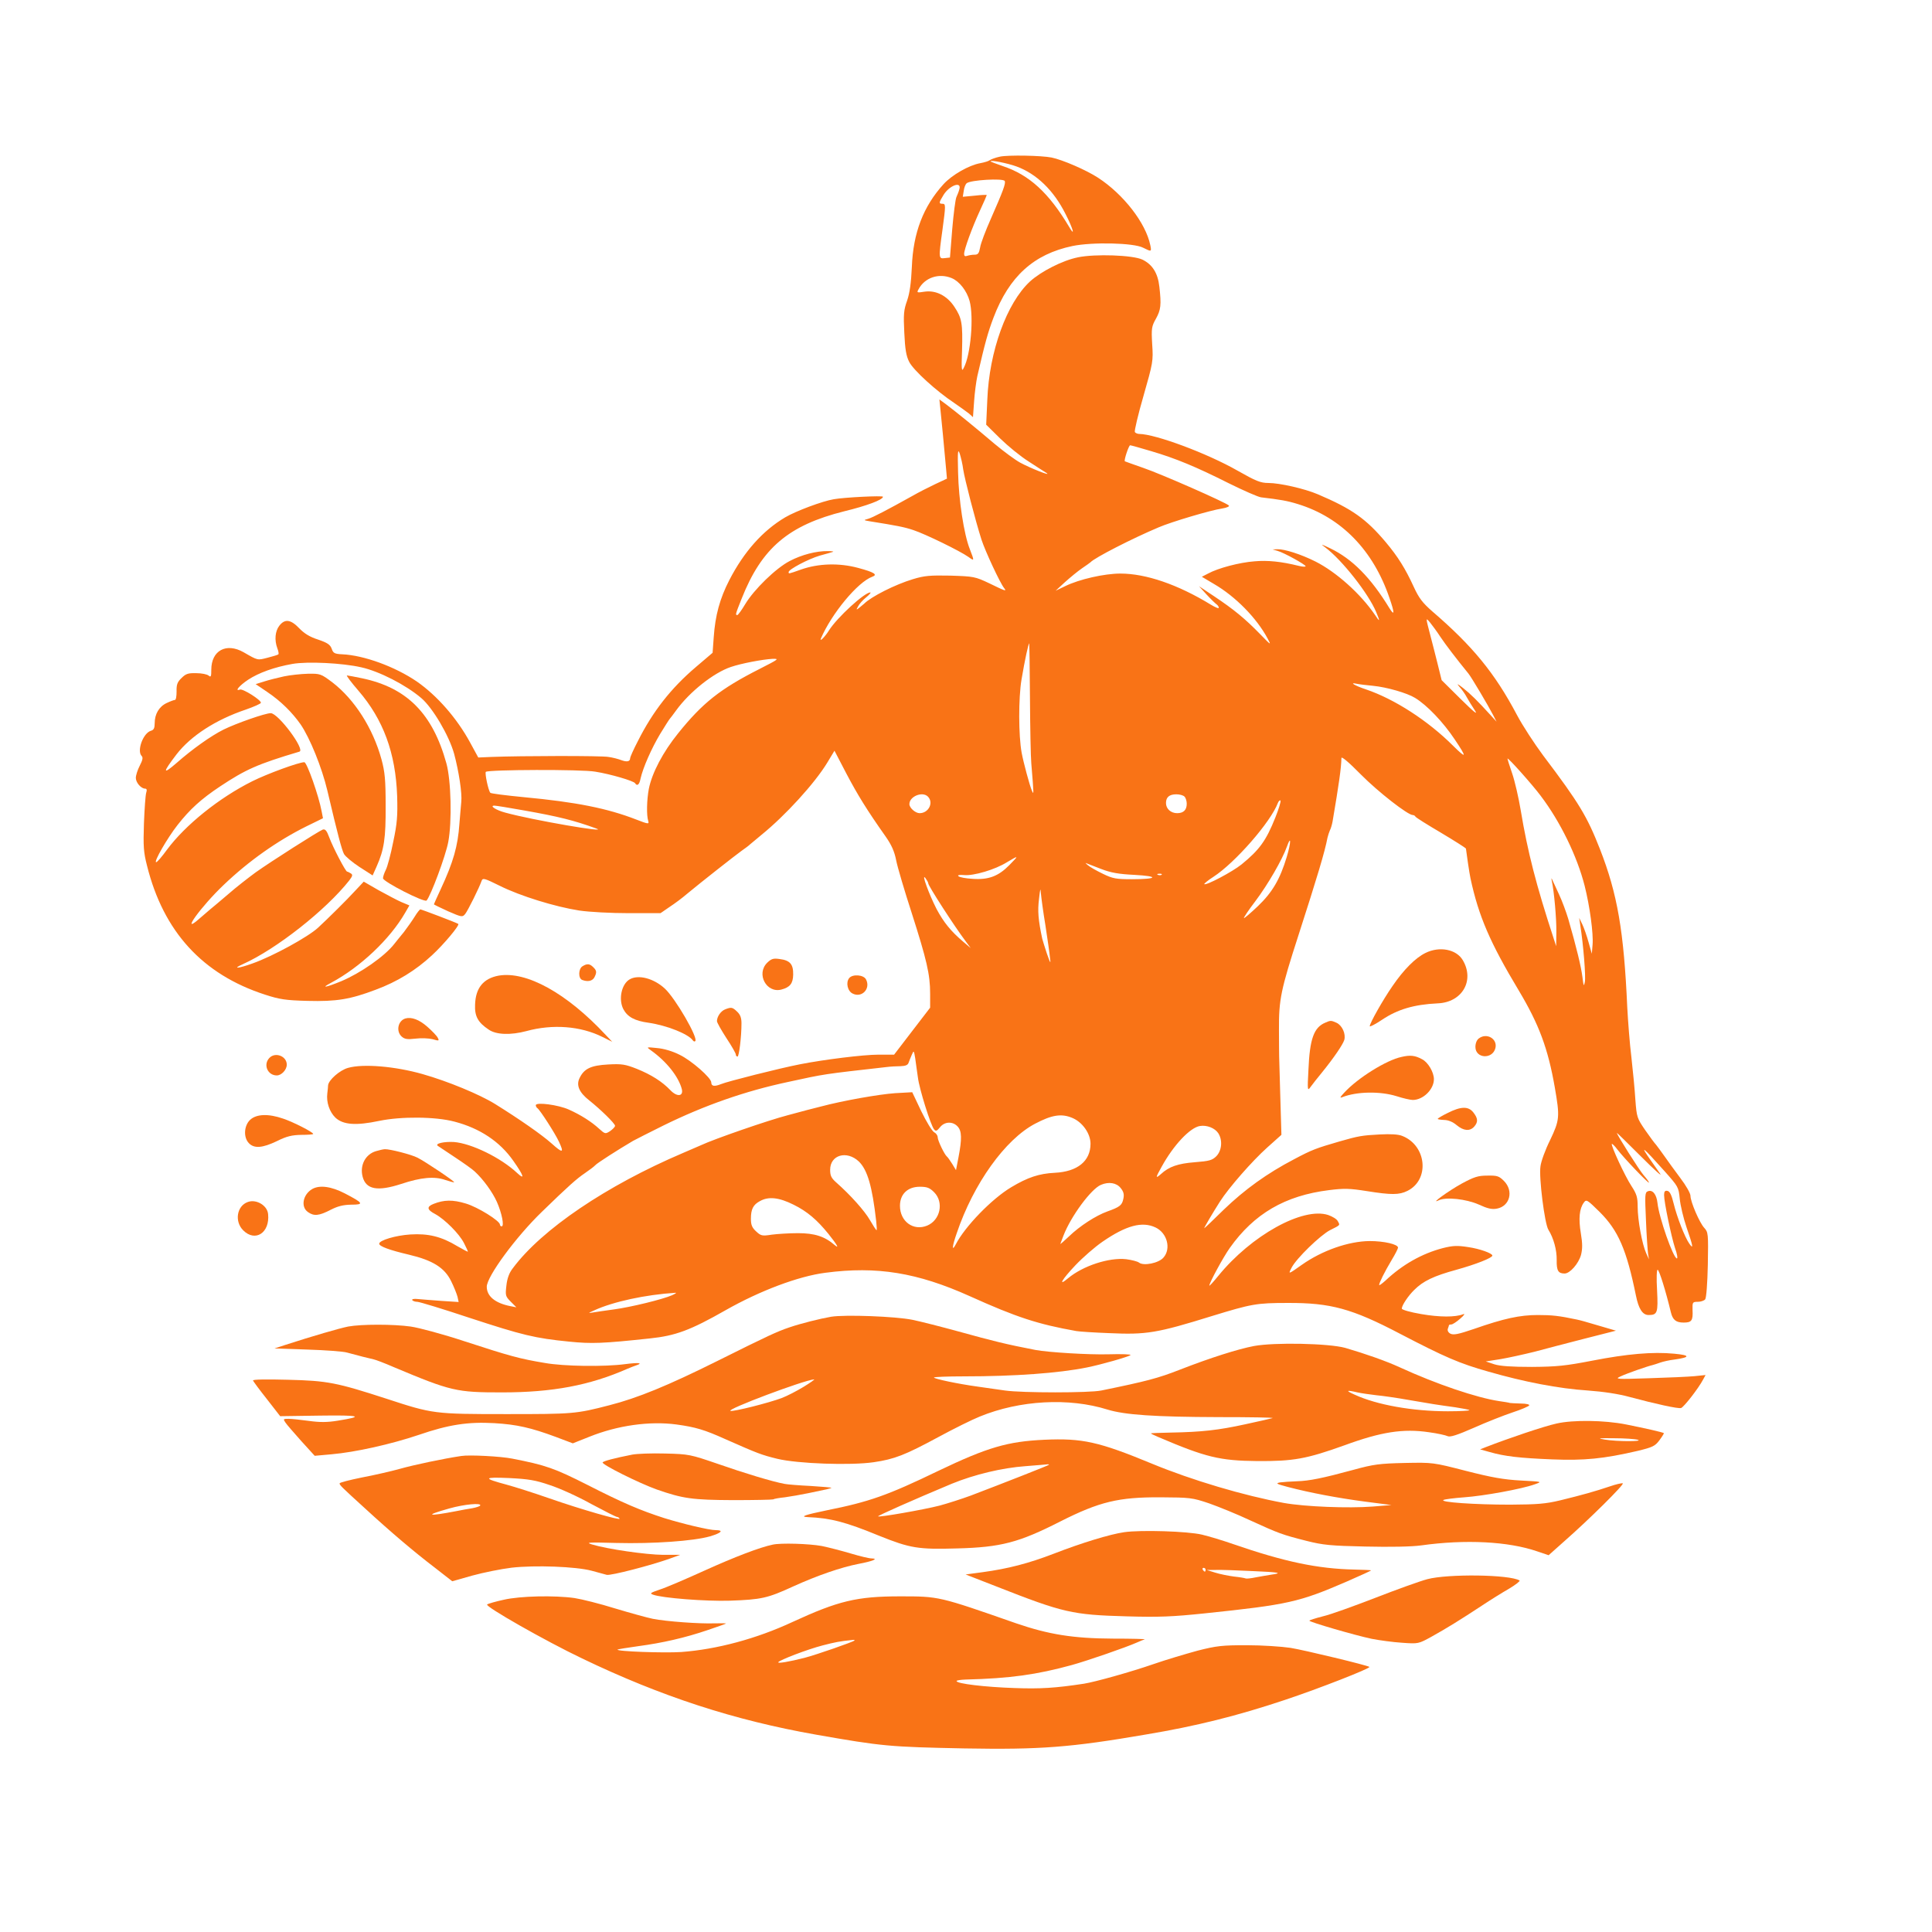 <svg xmlns="http://www.w3.org/2000/svg" version="1.0" width="1024pt" height="1024pt" viewBox="0 0 1024 1024" preserveAspectRatio="xMidYMid meet">

<g transform="translate(0,1024) scale(0.1,-0.1)" fill="#f97316" stroke="none">
<path d="M5301 9410 c-24 -5 -48 -14 -55 -19 -6 -5 -29 -12 -51 -16 -60 -11 -149 -62 -194 -111 -107 -118 -161 -257 -168 -439 -4 -85 -11 -137 -25 -178 -18 -50 -20 -73 -15 -171 4 -87 10 -123 26 -154 22 -44 144 -155 239 -218 31 -21 66 -47 78 -56 l21 -19 6 84 c3 46 11 105 17 133 41 177 55 229 86 311 83 218 213 336 418 379 106 22 326 17 375 -9 44 -22 45 -22 38 13 -24 118 -142 270 -277 358 -63 41 -188 95 -246 107 -55 11 -229 14 -273 5z m86 -52 c107 -39 198 -127 261 -253 40 -78 52 -125 19 -68 -108 181 -211 276 -353 323 -35 12 -64 23 -64 25 0 8 90 -10 137 -27z m-62 -77 c7 -12 -8 -52 -73 -200 -28 -63 -54 -131 -57 -152 -6 -32 -11 -39 -30 -39 -13 0 -30 -3 -39 -6 -11 -4 -16 -1 -16 10 0 24 42 139 84 230 20 43 36 80 36 82 0 2 -29 1 -63 -3 l-64 -6 5 31 c2 17 9 36 16 41 20 17 191 27 201 12z m-240 -43 c-3 -13 -11 -32 -16 -43 -5 -11 -15 -87 -22 -170 l-12 -150 -27 -3 c-33 -4 -34 -3 -13 148 18 133 18 140 0 140 -20 0 -19 6 6 47 31 50 96 74 84 31z m-41 -472 c41 -17 80 -67 95 -121 23 -85 6 -286 -31 -355 -11 -23 -13 -11 -9 92 4 144 -1 172 -40 231 -39 60 -99 90 -159 81 -39 -6 -42 -6 -32 12 33 63 108 88 176 60z" fill="#f97316"/>
<path d="M5713 8876 c-81 -16 -196 -75 -254 -128 -123 -114 -216 -370 -226 -626 l-6 -133 74 -73 c41 -40 108 -95 151 -122 42 -27 84 -55 95 -61 29 -20 -87 26 -140 55 -26 14 -87 59 -135 99 -101 86 -201 167 -255 208 l-38 28 5 -49 c5 -45 21 -213 31 -325 l4 -46 -62 -29 c-34 -16 -89 -44 -122 -63 -131 -73 -209 -114 -234 -121 -25 -7 -25 -7 9 -13 143 -23 182 -30 232 -47 61 -20 246 -110 291 -142 32 -23 32 -23 7 42 -31 78 -59 261 -62 407 -3 112 -1 127 9 98 6 -19 15 -56 18 -82 8 -53 65 -273 97 -373 20 -62 99 -231 120 -257 15 -19 8 -17 -78 25 -76 36 -83 37 -206 41 -109 2 -138 0 -200 -19 -93 -28 -220 -92 -258 -130 -3 -3 -14 -12 -24 -20 -18 -14 -19 -14 -8 6 6 12 25 34 43 48 17 14 27 26 22 26 -31 0 -176 -133 -219 -201 -21 -34 -52 -65 -43 -43 57 132 195 299 272 327 31 11 11 24 -75 47 -100 27 -210 24 -303 -9 -68 -24 -65 -23 -65 -13 0 14 104 69 165 87 33 9 65 18 70 20 6 2 -7 4 -27 4 -60 1 -139 -19 -203 -53 -73 -38 -188 -150 -235 -228 -19 -32 -38 -58 -42 -58 -11 0 -11 2 23 87 106 268 248 389 544 463 119 29 205 61 205 77 0 7 -204 -3 -260 -13 -61 -10 -202 -63 -258 -96 -120 -71 -219 -183 -296 -332 -51 -99 -75 -188 -83 -303 l-6 -83 -88 -75 c-133 -113 -229 -236 -308 -393 -23 -44 -41 -85 -41 -90 0 -19 -17 -22 -47 -11 -15 6 -46 14 -68 17 -37 7 -465 6 -620 0 l-70 -3 -43 79 c-70 129 -175 249 -283 324 -116 79 -281 139 -395 144 -41 2 -48 6 -56 30 -8 21 -22 31 -72 48 -44 14 -73 32 -100 60 -45 47 -76 51 -105 14 -23 -29 -27 -77 -11 -120 6 -15 8 -29 6 -32 -3 -3 -29 -11 -57 -18 -55 -14 -50 -16 -128 29 -92 52 -171 9 -171 -93 0 -36 -2 -41 -14 -31 -8 7 -37 13 -66 13 -43 1 -55 -3 -78 -26 -22 -21 -27 -35 -26 -71 0 -25 -3 -45 -9 -45 -5 0 -24 -7 -43 -16 -41 -19 -64 -59 -64 -107 0 -26 -5 -36 -19 -40 -42 -11 -77 -107 -50 -134 8 -8 5 -22 -10 -51 -12 -23 -21 -52 -21 -65 0 -25 28 -57 49 -57 9 0 11 -7 6 -22 -4 -13 -9 -86 -12 -163 -4 -120 -2 -152 16 -222 87 -351 295 -578 626 -685 77 -25 109 -30 225 -33 154 -4 226 8 361 59 114 42 213 103 299 183 63 58 148 160 139 166 -8 6 -195 77 -201 77 -3 0 -17 -17 -29 -37 -13 -21 -39 -58 -58 -83 -20 -24 -43 -53 -51 -63 -51 -66 -181 -156 -282 -198 -83 -34 -110 -38 -53 -8 155 83 312 231 393 372 l22 38 -43 18 c-23 10 -77 39 -121 63 l-78 45 -47 -50 c-38 -42 -145 -148 -195 -194 -53 -49 -239 -151 -346 -189 -77 -28 -113 -31 -52 -4 176 79 439 286 563 443 18 24 20 31 8 38 -8 5 -16 9 -19 9 -8 0 -75 128 -95 182 -13 35 -21 45 -34 41 -23 -9 -273 -168 -356 -227 -38 -28 -104 -79 -146 -116 -42 -36 -85 -72 -95 -80 -10 -9 -36 -31 -57 -49 -105 -93 8 64 129 179 133 127 285 234 438 310 l88 43 -7 36 c-15 82 -78 261 -92 261 -29 0 -196 -61 -276 -101 -176 -88 -355 -232 -452 -363 -26 -36 -52 -66 -57 -66 -15 0 59 128 113 197 66 84 124 137 226 205 136 90 198 118 420 184 33 9 -112 204 -152 204 -29 0 -183 -54 -250 -87 -68 -34 -166 -104 -249 -177 -75 -65 -75 -52 0 46 76 98 207 183 367 237 43 15 79 31 80 36 1 15 -96 76 -111 70 -31 -11 -2 22 43 52 56 37 139 67 235 84 79 14 265 5 365 -18 95 -21 236 -93 318 -163 60 -51 147 -198 174 -295 25 -93 43 -210 38 -255 -2 -25 -7 -77 -10 -117 -8 -117 -32 -202 -99 -346 -20 -42 -36 -79 -36 -80 0 -2 34 -18 75 -37 74 -32 76 -32 91 -14 14 18 74 138 87 176 6 16 17 12 96 -27 108 -54 293 -111 421 -131 54 -8 168 -14 263 -14 l168 0 48 33 c26 17 68 48 92 69 76 63 253 202 289 228 19 13 40 29 46 35 6 5 33 28 60 50 127 103 283 274 349 383 l38 63 63 -121 c59 -112 108 -192 209 -335 30 -43 46 -78 55 -125 7 -36 44 -161 82 -278 80 -250 98 -327 98 -428 l0 -75 -96 -125 -95 -124 -84 0 c-78 0 -288 -26 -415 -51 -108 -21 -385 -91 -418 -105 -35 -14 -52 -12 -52 9 0 24 -105 116 -167 146 -37 19 -84 33 -120 36 -58 6 -58 6 -33 -12 83 -59 147 -140 164 -206 9 -39 -26 -42 -61 -5 -43 45 -101 82 -178 113 -61 24 -79 27 -152 23 -91 -5 -127 -22 -151 -72 -19 -38 -2 -77 52 -119 59 -47 136 -122 136 -134 0 -6 -12 -18 -26 -28 -25 -16 -27 -16 -58 12 -40 37 -98 74 -161 102 -55 25 -175 41 -175 23 0 -6 4 -13 9 -16 13 -9 94 -134 114 -178 28 -60 20 -62 -40 -8 -53 47 -168 127 -298 208 -82 51 -251 121 -385 159 -144 41 -314 56 -395 33 -44 -12 -104 -65 -106 -93 0 -7 -2 -25 -4 -42 -6 -46 11 -98 43 -129 41 -38 109 -43 232 -17 115 24 298 23 399 -4 134 -35 240 -105 312 -208 55 -78 63 -104 21 -65 -87 82 -244 158 -336 165 -52 3 -101 -8 -86 -20 3 -2 43 -29 90 -60 47 -31 95 -65 106 -76 45 -41 95 -110 118 -162 26 -59 40 -129 25 -129 -5 0 -9 4 -9 9 0 20 -117 93 -181 112 -69 21 -116 20 -171 -2 -38 -15 -35 -31 9 -54 51 -28 127 -104 152 -153 12 -23 21 -43 21 -46 0 -2 -25 11 -56 29 -84 51 -154 68 -249 62 -78 -5 -165 -31 -165 -49 0 -14 55 -34 157 -58 127 -30 189 -69 224 -140 15 -30 30 -68 34 -83 l6 -28 -93 6 c-51 4 -108 8 -126 10 -18 2 -30 -1 -27 -6 4 -5 16 -9 27 -9 11 0 136 -38 277 -85 281 -92 346 -108 528 -126 119 -12 177 -10 428 17 135 14 214 43 400 149 183 104 388 181 530 199 272 36 487 1 765 -124 248 -112 362 -149 565 -185 17 -3 95 -8 175 -11 196 -9 252 0 545 91 209 64 235 69 400 69 228 1 341 -30 595 -163 238 -124 316 -158 469 -201 191 -55 374 -90 526 -100 83 -6 164 -18 225 -35 138 -37 253 -62 270 -58 14 4 91 102 117 151 l13 24 -58 -6 c-31 -3 -140 -8 -242 -11 -175 -6 -183 -5 -150 10 34 16 140 53 170 60 8 2 26 8 40 13 14 5 48 13 75 16 85 12 85 23 -1 31 -114 11 -250 -1 -435 -37 -140 -27 -186 -32 -319 -33 -108 0 -169 4 -200 14 l-45 15 77 12 c42 7 123 25 180 39 57 15 177 47 268 70 l165 42 -75 22 c-105 31 -106 31 -132 37 -95 20 -131 24 -207 24 -95 0 -179 -18 -339 -74 -82 -28 -108 -33 -124 -25 -12 6 -17 17 -14 26 3 8 6 17 6 19 0 2 6 4 13 4 6 0 28 14 47 31 21 18 27 28 15 23 -42 -16 -124 -16 -222 1 -59 10 -103 23 -103 29 0 17 34 68 66 99 47 47 103 74 224 107 104 29 190 63 190 75 0 12 -66 36 -128 45 -58 9 -80 8 -133 -5 -112 -29 -216 -88 -306 -173 -18 -16 -33 -27 -33 -23 0 12 29 70 66 132 19 31 34 61 34 66 0 18 -74 35 -150 35 -113 -1 -252 -50 -360 -126 -72 -51 -73 -52 -54 -15 25 49 152 172 204 199 56 28 53 25 41 47 -5 11 -28 25 -51 33 -134 44 -408 -108 -583 -323 -26 -32 -47 -55 -47 -51 0 15 74 151 108 199 129 182 293 278 527 307 80 10 109 9 198 -5 132 -21 173 -21 217 1 119 59 102 240 -27 291 -21 9 -62 11 -120 8 -94 -5 -112 -8 -213 -37 -124 -36 -146 -44 -240 -94 -144 -75 -263 -161 -374 -268 -55 -54 -101 -98 -103 -98 -3 0 46 83 83 141 48 75 171 215 250 286 l76 68 -6 205 c-3 113 -6 207 -6 210 0 3 -1 66 -1 141 -1 162 10 213 104 504 99 307 139 440 153 514 3 13 9 31 13 40 5 9 11 30 14 46 34 200 46 284 47 337 0 11 39 -22 103 -87 91 -92 249 -215 275 -215 6 0 12 -4 14 -8 2 -5 63 -43 136 -86 72 -43 132 -81 132 -84 1 -12 19 -136 24 -157 43 -201 104 -342 256 -595 107 -179 155 -307 191 -514 27 -156 26 -172 -25 -279 -25 -50 -48 -113 -51 -139 -9 -58 22 -304 42 -336 28 -45 45 -108 44 -161 -1 -56 8 -71 42 -71 28 0 74 52 87 99 8 32 8 60 -1 114 -13 77 -8 131 16 163 13 18 17 16 84 -50 98 -98 142 -198 192 -443 14 -70 35 -103 67 -103 47 0 51 12 45 131 -4 65 -2 109 3 109 8 0 44 -116 70 -225 10 -41 27 -55 68 -55 42 0 50 10 47 67 -1 41 0 43 28 43 16 0 33 6 39 13 6 7 12 86 14 184 3 164 2 172 -19 195 -25 27 -73 138 -73 170 0 13 -24 55 -53 93 -29 39 -67 91 -85 117 -18 26 -38 52 -44 60 -7 7 -33 42 -58 78 -43 63 -45 68 -52 160 -3 52 -13 154 -21 225 -9 72 -18 191 -22 265 -18 405 -52 602 -145 840 -68 173 -109 242 -301 496 -46 62 -109 158 -139 215 -118 223 -236 366 -449 549 -51 45 -70 69 -98 130 -44 96 -84 160 -147 235 -105 125 -180 178 -361 255 -70 30 -203 60 -262 60 -42 0 -66 10 -163 65 -161 92 -435 194 -522 195 -9 0 -20 5 -23 10 -3 6 17 92 46 192 50 175 52 184 46 273 -5 85 -3 95 20 136 26 47 29 73 18 169 -8 73 -37 118 -90 144 -51 24 -250 31 -342 12z m388 -1027 c132 -39 238 -83 413 -171 77 -38 154 -72 170 -74 102 -12 138 -18 196 -36 230 -71 399 -245 485 -499 27 -78 27 -97 -1 -52 -99 162 -197 261 -314 317 -50 24 -52 24 -25 4 89 -67 228 -244 269 -342 22 -52 20 -55 -7 -14 -76 111 -204 226 -315 282 -76 38 -163 66 -201 65 l-26 -1 27 -8 c35 -10 148 -73 148 -81 0 -4 -17 -3 -37 2 -93 23 -164 30 -233 24 -81 -6 -194 -36 -247 -65 l-33 -17 64 -38 c114 -66 227 -181 285 -290 20 -37 18 -36 -41 25 -78 80 -137 129 -242 199 l-81 54 40 -44 c22 -24 46 -47 53 -52 6 -4 12 -13 12 -18 0 -6 -19 2 -42 16 -175 107 -344 165 -480 165 -84 0 -218 -30 -293 -67 l-50 -24 50 46 c28 25 68 58 90 73 22 15 42 29 45 32 22 24 221 126 361 185 67 29 276 91 337 100 25 4 40 11 35 16 -16 16 -359 167 -453 199 -52 18 -96 34 -98 35 -6 5 21 85 28 85 4 0 54 -14 111 -31z m1533 -984 c28 -42 87 -119 149 -195 15 -18 104 -168 131 -220 l18 -35 -32 35 c-68 75 -107 113 -145 143 -32 25 -36 26 -19 6 12 -13 29 -37 38 -54 9 -16 28 -48 43 -70 18 -28 -5 -9 -75 60 l-101 100 -21 85 c-12 47 -28 112 -37 145 -28 107 -27 103 -3 75 11 -14 36 -47 54 -75z m-2175 -322 c1 -159 4 -315 7 -348 14 -170 14 -171 3 -145 -12 28 -44 147 -54 200 -17 93 -17 290 -1 387 18 107 37 193 41 193 1 0 3 -129 4 -287z m-1434 151 c-207 -105 -301 -179 -431 -341 -80 -99 -138 -209 -155 -294 -11 -58 -13 -141 -3 -171 5 -17 -1 -16 -63 8 -154 60 -320 93 -598 119 -93 9 -173 19 -176 23 -11 12 -30 104 -24 111 13 12 508 14 580 1 82 -13 203 -49 211 -61 11 -18 23 -8 29 24 13 58 58 160 104 237 25 41 48 77 51 80 3 3 18 23 34 45 71 98 198 199 290 230 56 19 167 40 221 43 37 1 32 -2 -70 -54z m3253 -89 c72 -7 180 -38 222 -64 63 -38 150 -129 211 -221 65 -97 63 -104 -9 -33 -133 133 -311 248 -462 299 -60 20 -91 39 -50 30 14 -3 54 -8 88 -11z m888 -583 c104 -137 193 -320 233 -477 27 -107 47 -253 42 -312 l-4 -48 -17 60 c-9 33 -24 76 -33 95 l-17 35 6 -40 c16 -101 30 -273 24 -300 -5 -26 -7 -22 -13 28 -7 54 -30 151 -75 307 -11 36 -32 94 -49 130 -17 36 -33 72 -37 80 -3 8 -4 4 -1 -10 12 -54 25 -199 24 -270 l-1 -75 -13 40 c-93 284 -138 459 -175 681 -11 66 -31 153 -45 194 -14 40 -25 76 -25 79 0 10 132 -138 176 -197z m-3248 -4 c32 -32 4 -88 -44 -88 -22 0 -54 28 -54 48 0 41 69 69 98 40z m1360 0 c7 -7 12 -24 12 -38 0 -33 -17 -50 -51 -50 -33 0 -59 23 -59 54 0 31 18 46 55 46 17 0 36 -5 43 -12z m482 -110 c-49 -123 -84 -172 -180 -250 -47 -38 -188 -113 -197 -104 -2 2 19 20 49 39 115 75 303 290 341 391 4 10 10 16 14 13 3 -4 -9 -44 -27 -89z m-3985 37 c187 -33 266 -53 385 -96 78 -27 -337 44 -482 84 -49 13 -86 37 -57 37 7 0 77 -11 154 -25z m4045 -247 c-36 -119 -76 -187 -153 -261 -39 -37 -72 -65 -74 -63 -2 2 25 43 61 90 67 89 143 221 167 289 23 65 22 21 -1 -55z m-1470 -43 c-58 -59 -110 -79 -195 -73 -36 2 -69 8 -75 14 -6 6 4 8 30 6 50 -5 165 29 227 68 64 38 64 37 13 -15z m487 -21 c52 -20 94 -27 176 -31 132 -7 123 -23 -13 -23 -84 0 -102 3 -155 29 -33 16 -69 36 -80 46 -11 9 -14 14 -8 10 7 -3 43 -17 80 -31z m320 -30 c-3 -3 -12 -4 -19 -1 -8 3 -5 6 6 6 11 1 17 -2 13 -5z m-1237 -46 c0 -13 136 -224 199 -308 l26 -35 -40 34 c-65 55 -103 102 -141 173 -40 78 -83 195 -59 164 8 -11 15 -23 15 -28z m621 -223 c11 -71 22 -148 24 -170 5 -36 3 -34 -16 20 -11 33 -22 69 -25 80 -21 99 -25 147 -17 210 6 56 8 62 10 30 2 -22 12 -98 24 -170z m-676 -805 c7 -60 68 -255 86 -276 9 -11 15 -9 31 11 24 31 68 33 94 4 22 -24 23 -65 4 -164 l-13 -67 -20 33 c-12 19 -24 36 -28 39 -13 10 -49 85 -49 102 0 10 -9 22 -19 27 -11 6 -41 56 -68 111 l-48 101 -90 -5 c-87 -6 -279 -40 -395 -71 -30 -7 -109 -28 -175 -46 -101 -26 -390 -126 -460 -159 -11 -5 -54 -23 -95 -41 -406 -173 -749 -405 -902 -611 -19 -24 -30 -54 -34 -92 -6 -52 -5 -57 23 -85 l30 -30 -31 6 c-82 16 -126 53 -126 103 0 54 155 265 293 398 140 136 184 175 227 204 25 17 50 36 55 42 9 11 122 83 200 129 16 9 90 46 162 82 218 107 433 182 658 230 202 44 185 41 520 79 22 3 57 5 78 5 27 1 39 6 43 19 3 9 11 28 17 42 10 24 11 23 18 -20 3 -25 10 -70 14 -100z m818 -215 c54 -22 97 -83 97 -137 0 -92 -69 -148 -189 -154 -83 -4 -144 -24 -232 -77 -102 -61 -244 -207 -293 -302 -22 -42 -20 -12 5 59 89 263 257 497 415 580 89 47 140 55 197 31z m774 -81 c24 -37 19 -92 -10 -122 -22 -22 -38 -26 -114 -32 -89 -7 -137 -23 -180 -63 -30 -26 -29 -20 4 39 63 115 151 208 203 216 37 6 79 -11 97 -38z m2342 -215 c-13 18 -35 50 -49 70 -62 88 -45 75 73 -57 72 -81 74 -84 80 -145 3 -34 19 -102 36 -152 35 -101 38 -120 15 -87 -24 34 -65 139 -83 212 -11 46 -21 66 -33 68 -13 3 -18 -3 -18 -22 0 -38 38 -219 58 -281 11 -30 15 -55 10 -55 -19 0 -95 217 -103 294 -5 46 -26 72 -51 62 -16 -6 -16 -20 -10 -154 3 -81 9 -160 11 -177 l5 -30 -15 33 c-21 46 -45 175 -45 246 0 50 -5 67 -33 110 -35 53 -110 216 -104 223 2 2 16 -11 29 -29 36 -47 167 -184 168 -176 0 4 -13 22 -29 40 -23 27 -141 213 -141 223 0 2 57 -54 126 -123 70 -70 116 -112 103 -93z m-4247 65 c46 -45 71 -132 92 -316 3 -27 4 -48 2 -48 -3 0 -18 24 -35 53 -28 49 -103 133 -179 200 -26 23 -32 36 -32 67 0 79 88 104 152 44z m1388 -141 c16 -20 19 -34 14 -57 -7 -34 -18 -43 -85 -67 -61 -22 -146 -77 -203 -132 -25 -24 -46 -42 -46 -40 0 1 8 22 17 45 40 103 147 247 198 268 42 18 83 11 105 -17z m-989 -22 c53 -53 33 -148 -37 -177 -73 -30 -144 22 -144 105 0 62 41 101 105 101 38 0 52 -5 76 -29z m-745 -66 c73 -36 125 -81 185 -155 47 -59 59 -81 33 -59 -53 46 -107 63 -194 63 -47 0 -110 -4 -140 -8 -51 -8 -57 -6 -82 17 -22 20 -28 35 -28 67 0 51 12 75 48 94 46 26 102 19 178 -19z m1919 -121 c61 -29 83 -112 42 -159 -25 -30 -106 -46 -130 -27 -7 6 -38 14 -68 18 -91 10 -229 -35 -308 -101 -56 -47 -33 -7 39 69 39 41 103 97 144 125 125 86 210 109 281 75z m-2563 -359 c-50 -22 -218 -63 -307 -75 -44 -6 -93 -13 -110 -16 -30 -5 -29 -4 5 11 100 46 272 83 430 93 8 1 0 -5 -18 -13z" fill="#f97316"/>
<path d="M1505 6655 c-33 -7 -80 -19 -105 -27 l-45 -14 62 -42 c71 -48 130 -106 176 -171 50 -73 113 -229 142 -351 56 -238 76 -312 88 -336 7 -13 44 -44 82 -69 l70 -45 21 47 c40 90 49 150 48 323 0 136 -4 179 -22 245 -45 165 -143 318 -260 408 -61 46 -65 47 -130 46 -37 -1 -94 -7 -127 -14z" fill="#f97316"/>
<path d="M1899 6580 c133 -154 198 -331 206 -560 3 -105 0 -144 -21 -243 -13 -66 -31 -132 -39 -147 -8 -16 -15 -36 -15 -45 0 -18 219 -130 231 -118 22 25 101 236 115 311 20 107 15 326 -10 416 -73 264 -209 401 -447 451 -39 8 -75 15 -80 15 -5 0 22 -36 60 -80z" fill="#f97316"/>
<path d="M7555 5189 c-53 -26 -115 -88 -175 -176 -50 -72 -120 -196 -120 -212 0 -5 29 10 65 34 82 55 169 81 295 87 130 5 197 121 133 229 -34 58 -124 75 -198 38z" fill="#f97316"/>
<path d="M4066 5137 c-59 -59 -4 -162 75 -142 46 12 62 32 63 79 1 55 -16 76 -72 83 -34 5 -44 1 -66 -20z" fill="#f97316"/>
<path d="M3088 5119 c-23 -13 -24 -65 -2 -73 29 -11 53 -6 64 13 14 27 13 37 -6 55 -18 18 -32 20 -56 5z" fill="#f97316"/>
<path d="M2643 5069 c-81 -15 -122 -65 -125 -153 -3 -62 15 -95 72 -133 40 -28 117 -30 200 -8 139 38 287 27 403 -31 l52 -26 -35 37 c-207 222 -420 339 -567 314z" fill="#f97316"/>
<path d="M4501 5056 c-19 -23 -9 -69 18 -82 49 -25 97 26 71 75 -13 25 -71 29 -89 7z" fill="#f97316"/>
<path d="M3337 5049 c-43 -25 -60 -106 -33 -158 22 -41 60 -62 135 -72 95 -14 209 -59 233 -93 4 -6 10 -8 13 -4 17 16 -106 228 -162 279 -59 54 -140 75 -186 48z" fill="#f97316"/>
<path d="M3843 4890 c-23 -9 -43 -39 -43 -62 0 -8 23 -48 50 -90 28 -42 50 -81 50 -87 0 -6 4 -11 9 -11 8 0 21 103 21 176 0 29 -6 46 -23 62 -25 24 -31 25 -64 12z" fill="#f97316"/>
<path d="M2149 4842 c-40 -12 -51 -68 -20 -96 16 -14 30 -16 73 -11 30 4 71 2 91 -3 34 -10 36 -9 27 8 -5 10 -30 36 -55 58 -43 38 -84 53 -116 44z" fill="#f97316"/>
<path d="M7025 4820 c-61 -25 -83 -85 -90 -250 -6 -112 -5 -114 12 -90 10 14 37 48 60 76 64 79 110 147 118 172 9 32 -11 77 -41 91 -29 13 -32 13 -59 1z" fill="#f97316"/>
<path d="M7838 4736 c-11 -8 -18 -26 -18 -45 0 -62 91 -67 106 -6 12 49 -46 83 -88 51z" fill="#f97316"/>
<path d="M1427 4632 c-33 -36 -8 -92 40 -92 25 0 53 30 53 57 0 46 -62 69 -93 35z" fill="#f97316"/>
<path d="M7428 4638 c-80 -17 -231 -111 -303 -189 -23 -25 -26 -30 -10 -24 77 30 200 32 287 5 34 -11 73 -20 86 -20 55 0 112 56 112 110 0 37 -31 90 -63 106 -37 20 -62 23 -109 12z" fill="#f97316"/>
<path d="M7673 4341 c-29 -14 -52 -28 -53 -31 0 -3 15 -5 34 -6 21 0 46 -10 66 -27 37 -31 70 -34 93 -9 22 25 21 44 -4 76 -26 33 -65 33 -136 -3z" fill="#f97316"/>
<path d="M1326 4305 c-33 -31 -37 -94 -6 -125 28 -28 71 -25 148 12 52 26 80 32 129 33 35 0 63 2 63 5 0 9 -105 63 -159 81 -78 27 -141 25 -175 -6z" fill="#f97316"/>
<path d="M1994 4139 c-57 -16 -88 -75 -72 -136 18 -68 79 -79 205 -38 105 35 176 41 233 21 24 -8 46 -14 47 -12 4 4 -154 110 -194 130 -33 17 -147 46 -173 45 -8 0 -29 -5 -46 -10z" fill="#f97316"/>
<path d="M7748 3967 c-68 -37 -173 -113 -123 -89 39 19 146 7 212 -22 48 -22 70 -27 97 -22 69 13 90 94 37 147 -26 26 -36 29 -88 28 -49 0 -70 -7 -135 -42z" fill="#f97316"/>
<path d="M1655 3938 c-50 -29 -62 -95 -23 -122 32 -23 59 -20 119 11 39 20 67 27 110 28 70 0 66 8 -34 60 -72 37 -133 45 -172 23z" fill="#f97316"/>
<path d="M1313 3869 c-58 -21 -71 -103 -24 -150 64 -64 142 -13 132 86 -4 46 -63 81 -108 64z" fill="#f97316"/>
<path d="M4405 3261 c-58 -10 -162 -36 -220 -56 -68 -23 -109 -42 -384 -179 -261 -130 -422 -196 -571 -234 -177 -46 -194 -47 -545 -47 -383 0 -391 1 -635 81 -265 86 -314 96 -524 101 -114 3 -187 2 -185 -4 2 -5 35 -50 74 -99 l70 -90 210 3 c215 3 239 -4 94 -27 -55 -9 -94 -9 -152 -1 -43 6 -92 11 -108 11 -28 0 -29 -1 -16 -20 7 -11 46 -55 84 -98 l71 -78 89 8 c126 11 315 53 463 103 157 54 260 70 400 62 119 -7 194 -24 326 -73 l90 -34 88 35 c149 60 319 84 461 65 102 -14 149 -28 260 -78 172 -76 190 -83 275 -104 108 -26 389 -36 511 -18 110 16 166 38 342 133 81 44 180 93 220 109 212 87 473 101 677 37 91 -28 249 -39 590 -40 162 0 291 -2 285 -5 -5 -2 -71 -17 -145 -33 -142 -31 -229 -41 -397 -44 -57 -1 -103 -3 -103 -4 0 -2 17 -10 38 -19 253 -108 326 -126 527 -128 190 -1 259 11 462 84 194 71 310 89 446 69 45 -6 90 -16 100 -21 13 -6 49 5 140 45 67 30 159 66 204 81 46 15 85 32 88 37 4 5 -16 10 -44 10 -28 1 -54 2 -58 3 -5 2 -30 6 -58 10 -119 18 -332 90 -526 179 -74 34 -183 72 -289 103 -87 24 -373 30 -483 10 -85 -16 -233 -63 -392 -125 -117 -46 -179 -62 -418 -111 -63 -13 -418 -13 -510 0 -40 6 -106 15 -147 21 -102 14 -230 41 -230 48 0 3 71 6 158 6 271 0 502 17 652 47 75 15 223 57 232 66 4 4 -48 6 -115 4 -106 -3 -318 10 -389 23 -155 30 -220 46 -408 98 -91 25 -201 53 -245 62 -91 18 -355 28 -430 16z m-145 -371 c-36 -22 -88 -49 -117 -60 -70 -26 -252 -72 -271 -68 -29 6 389 163 443 167 6 1 -19 -17 -55 -39z m2935 -30 c22 -5 67 -11 100 -15 33 -3 110 -14 171 -25 121 -21 146 -25 248 -39 37 -6 71 -12 74 -15 3 -3 -48 -6 -114 -6 -188 0 -377 34 -494 88 -50 22 -45 26 15 12z" fill="#f97316"/>
<path d="M1845 3209 c-45 -9 -187 -50 -335 -98 l-55 -18 175 -6 c96 -3 191 -10 210 -16 51 -14 121 -32 141 -36 10 -2 58 -20 106 -41 305 -128 332 -134 574 -134 267 0 464 37 664 125 17 7 39 16 49 19 36 12 10 15 -59 6 -111 -15 -326 -12 -427 6 -133 22 -187 37 -423 114 -115 38 -245 73 -288 79 -92 13 -261 13 -332 0z" fill="#f97316"/>
<path d="M8250 2695 c-68 -15 -254 -78 -375 -125 l-30 -12 50 -14 c80 -23 159 -32 330 -39 171 -7 274 3 455 45 78 19 92 25 115 56 15 20 25 37 24 38 -7 5 -95 25 -200 46 -115 23 -282 25 -369 5z m430 -86 c35 -10 -111 -10 -175 1 -42 7 -34 8 50 7 55 0 111 -4 125 -8z" fill="#f97316"/>
<path d="M5535 2609 c-194 -9 -301 -40 -562 -165 -269 -130 -366 -164 -591 -209 -116 -24 -145 -34 -101 -36 121 -5 199 -25 379 -99 164 -66 207 -73 412 -67 233 6 328 31 548 143 208 105 309 129 530 128 158 -1 169 -2 258 -32 51 -18 150 -58 220 -91 151 -69 167 -75 297 -108 87 -22 128 -26 312 -30 132 -3 244 -1 295 6 236 33 462 21 614 -31 l62 -21 83 74 c129 113 321 303 310 307 -6 2 -36 -5 -68 -16 -77 -26 -148 -46 -263 -74 -79 -19 -123 -22 -265 -23 -189 0 -377 13 -354 25 8 4 57 10 110 14 101 7 306 44 374 69 40 14 40 14 -75 20 -90 5 -153 16 -290 51 -175 45 -175 45 -325 42 -132 -3 -165 -7 -270 -36 -166 -45 -235 -59 -302 -61 -32 -1 -71 -4 -88 -6 -26 -5 -20 -8 40 -24 118 -31 266 -59 411 -78 l139 -18 -99 -8 c-130 -10 -358 -1 -471 19 -212 39 -486 120 -699 208 -283 117 -369 136 -571 127z m24 -133 c-4 -4 -238 -96 -414 -163 -49 -18 -124 -42 -165 -53 -86 -22 -321 -63 -326 -57 -4 3 190 89 391 173 120 49 266 84 390 93 61 5 114 9 119 10 5 0 7 -1 5 -3z" fill="#f97316"/>
<path d="M3350 2530 c-97 -19 -151 -34 -156 -41 -6 -11 195 -111 288 -144 138 -48 187 -55 404 -56 112 0 207 2 212 4 4 3 32 8 62 11 30 4 86 14 125 22 38 8 81 17 95 20 13 3 26 7 27 8 2 2 -47 6 -109 10 -62 3 -125 8 -139 11 -62 11 -214 57 -354 106 -146 50 -153 52 -280 55 -71 2 -150 -1 -175 -6z" fill="#f97316"/>
<path d="M2445 2523 c-94 -14 -251 -47 -325 -68 -47 -13 -138 -34 -202 -46 -65 -13 -118 -27 -118 -31 0 -9 4 -14 136 -134 136 -125 261 -231 370 -314 l91 -71 106 30 c58 16 152 35 209 42 125 14 339 6 423 -16 33 -9 69 -19 81 -22 21 -5 234 50 334 86 l55 20 -91 0 c-90 1 -293 30 -376 55 -37 11 -20 12 129 8 193 -5 409 10 496 35 61 18 75 33 30 33 -34 0 -173 33 -273 64 -124 40 -217 79 -405 175 -176 89 -221 105 -400 140 -59 12 -227 21 -270 14z m468 -154 c51 -16 150 -61 220 -100 71 -38 132 -69 137 -69 5 0 11 -4 14 -9 8 -12 -202 48 -374 108 -80 28 -181 60 -225 72 -127 34 -124 41 13 35 102 -5 140 -11 215 -37z m-368 -109 c-3 -4 -21 -10 -42 -14 -21 -3 -58 -10 -83 -15 -156 -30 -174 -24 -38 14 78 22 173 31 163 15z" fill="#f97316"/>
<path d="M5958 2119 c-76 -11 -226 -57 -373 -114 -132 -51 -244 -80 -378 -98 l-89 -12 164 -64 c354 -139 401 -150 690 -158 172 -5 242 -2 415 16 440 46 498 59 750 168 73 32 131 58 130 60 -2 1 -41 3 -88 4 -194 4 -371 41 -643 135 -54 19 -128 41 -165 50 -75 18 -323 26 -413 13z m432 -199 c0 -5 -2 -10 -4 -10 -3 0 -8 5 -11 10 -3 6 -1 10 4 10 6 0 11 -4 11 -10z m248 -7 c142 -6 164 -10 100 -19 -18 -3 -55 -9 -81 -14 -27 -6 -52 -8 -55 -6 -4 2 -32 7 -62 10 -30 4 -75 13 -100 21 l-45 14 50 0 c28 1 114 -2 193 -6z" fill="#f97316"/>
<path d="M4095 2053 c-68 -14 -203 -66 -360 -137 -99 -45 -206 -91 -238 -101 -49 -17 -55 -20 -36 -27 48 -18 279 -36 408 -32 167 6 199 13 336 76 128 58 253 101 345 119 75 14 109 28 70 29 -14 0 -63 12 -110 26 -47 14 -116 32 -155 40 -66 12 -217 17 -260 7z" fill="#f97316"/>
<path d="M7565 1870 c-38 -10 -163 -55 -276 -99 -114 -44 -238 -89 -278 -98 -39 -10 -71 -20 -71 -23 0 -7 240 -77 330 -96 41 -8 114 -18 162 -21 85 -6 86 -6 155 32 81 45 155 91 266 164 45 30 111 71 146 91 35 21 59 40 55 43 -52 32 -380 36 -489 7z" fill="#f97316"/>
<path d="M2670 1761 c-41 -9 -81 -20 -88 -25 -15 -9 308 -193 503 -286 420 -202 808 -328 1240 -404 353 -62 390 -65 787 -73 400 -7 562 5 963 74 264 44 484 99 735 183 183 61 456 168 448 175 -8 8 -344 89 -418 101 -47 7 -151 14 -232 14 -130 0 -159 -3 -261 -29 -62 -17 -167 -48 -233 -71 -118 -41 -311 -95 -369 -104 -151 -23 -231 -28 -367 -23 -155 5 -308 23 -308 37 0 4 21 7 48 8 236 6 377 26 563 77 86 24 288 94 344 119 17 8 36 15 42 17 7 2 -69 4 -170 4 -209 1 -339 22 -511 81 -412 144 -409 143 -616 143 -229 0 -327 -24 -570 -136 -191 -89 -401 -145 -589 -159 -90 -6 -347 3 -338 13 3 2 52 10 110 18 127 17 247 44 370 86 50 17 93 32 95 34 2 1 -25 2 -60 1 -81 -3 -257 10 -328 24 -30 6 -120 31 -200 55 -80 25 -176 49 -215 55 -106 15 -289 11 -375 -9z m1859 -216 c-8 -8 -201 -75 -262 -91 -85 -22 -147 -32 -142 -24 8 12 154 68 235 89 66 17 90 22 159 29 8 1 12 0 10 -3z" fill="#f97316"/>
</g>
</svg>